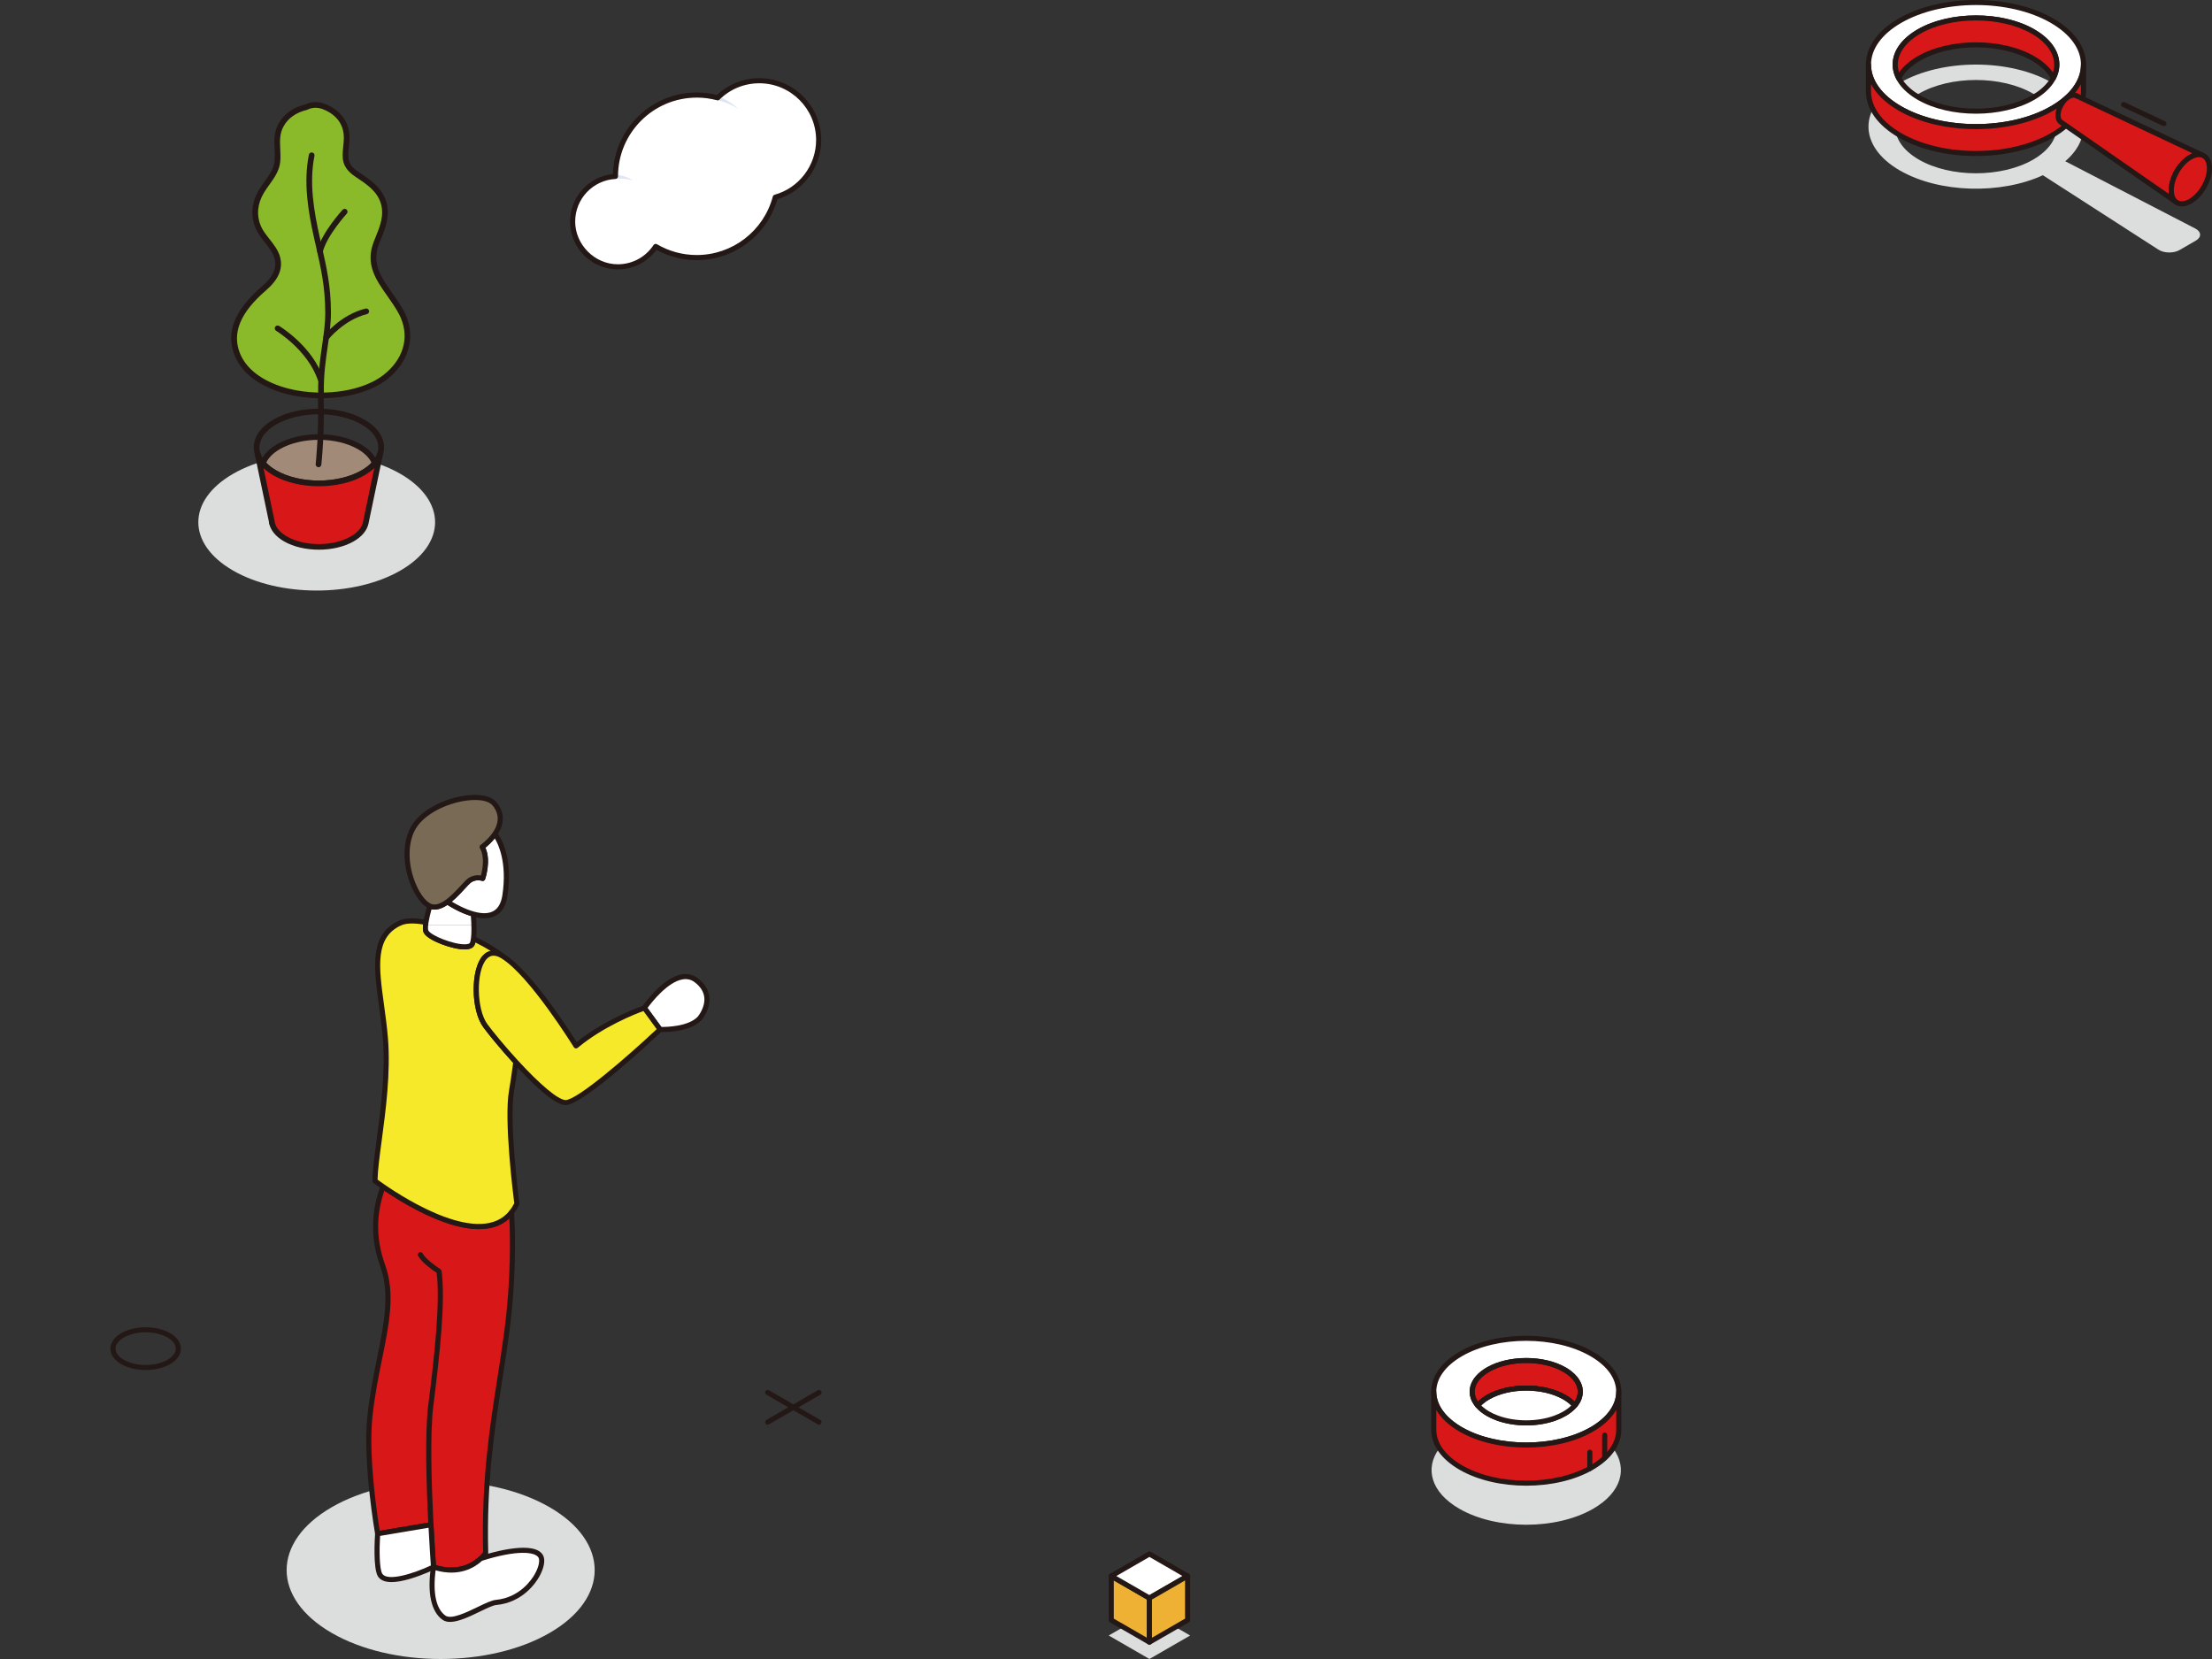<?xml version="1.0" encoding="UTF-8"?>
<svg id="_レイヤー_2" data-name="レイヤー 2" xmlns="http://www.w3.org/2000/svg" xmlns:xlink="http://www.w3.org/1999/xlink" viewBox="0 0 1300 975">
  <rect x="0" y="0" width="1300" height="975" fill="#333333" stroke="none"/>
  <defs>
    <style>
      .cls-1 {
        fill: none;
      }

      .cls-2 {
        fill: #dcdddd;
        mix-blend-mode: multiply;
      }

      .cls-2, .cls-3 {
        isolation: isolate;
      }

      .cls-4 {
        fill: #231815;
      }

      .cls-5 {
        clip-path: url(#clippath-1);
      }

      .cls-6 {
        clip-path: url(#clippath-2);
      }

      .cls-7 {
        fill: #fff;
      }

      .cls-8 {
        fill: #dee5f3;
      }

      .cls-9 {
        fill: #efb134;
      }

      .cls-10 {
        fill: #d71718;
      }

      .cls-11 {
        fill: #f5e929;
      }

      .cls-12 {
        fill: #796a56;
      }

      .cls-13 {
        fill: #a28a78;
      }

      .cls-14 {
        clip-path: url(#clippath);
      }

      .cls-15 {
        fill: #8aba29;
      }
    </style>
    <clipPath id="clippath">
      <path class="cls-1" d="M278.27,551.66c-.16,1.26-.4,2.32-.75,3.09-2.39,5.15-24.56-2.41-27.09-7.16-.52-.99-.48-2.98-.09-5.53.43-2.75,1.26-6.12,2.24-9.57.14.07.29.13.43.18,3.16,1.17,6.63-.25,9.91-2.66h.02c.43.31,7.58,5.1,15.23,7.2.36,4.52.65,10.47.11,14.45h0Z"/>
    </clipPath>
    <clipPath id="clippath-1">
      <path class="cls-1" d="M296.73,526.32c-1.87,12.3-10.5,13.11-18.57,10.88-7.65-2.1-14.79-6.89-15.23-7.2,2.35-1.72,4.61-3.93,6.64-6.05,2.82-2.96,5.15-5.71,6.52-6.63,3.7-2.48,7.58-1.06,7.58-1.06,0,0,3.9-11.29-.34-18.51,0,0,3.59-2.5,6.61-6.41.41-.23.84-.45,1.27-.65,0,0,9.21,11.28,5.51,35.62h.01Z"/>
    </clipPath>
    <clipPath id="clippath-2">
      <path class="cls-1" d="M411.21,598.47c-6.82,7.29-23.29,6.55-23.29,6.55l-9.23-12.64s17.81-26.04,30.56-16.25c12.75,9.77,1.96,22.34,1.96,22.34h0Z"/>
    </clipPath>
  </defs>
  <g id="_レイヤー_1-2" data-name="レイヤー 1">
    <rect class="cls-1" width="1300" height="975"/>
    <g class="cls-3">
      <g id="_レイヤー_2-2" data-name=" レイヤー 2">
        <g id="uuid-e9612ea1-09d8-46e3-9a38-cfe483c5e4f3" data-name=" レイヤー 1-2">
          <g>
            <path class="cls-2" d="M936.33,886.69c-21.73,12.55-56.96,12.55-78.69,0-16.66-9.61-20.55-23.8-11.69-35.55,2.71-3.58,6.6-6.95,11.69-9.88.49-.28.99-.56,1.51-.84,6.15-3.3,13.28-5.66,20.83-7.03,10.35,3.79,23.66,3.79,34,0,7.55,1.38,14.68,3.73,20.83,7.03.52.27,1.02.55,1.51.84,2.55,1.47,4.8,3.06,6.75,4.73,1.94,1.64,3.57,3.38,4.92,5.16,8.86,11.75,4.97,25.94-11.67,35.55h0Z"/>
            <g>
              <path class="cls-7" d="M935.43,795.69c-21.24-12.25-55.66-12.25-76.9,0-10.64,6.14-15.93,14.2-15.92,22.25v-.06.76c0,.11.03.23.03.34.03.44.07.89.13,1.33.03.26.07.51.12.77.08.47.18.93.3,1.4.06.23.12.45.19.68.15.5.3.99.49,1.49.06.16.13.32.19.47.23.57.48,1.14.77,1.71.21.39.42.79.65,1.18.11.17.22.36.33.54.23.38.49.77.76,1.15,2.16,3.07,5.19,5.98,9.1,8.61.6.4,1.23.81,1.87,1.2.32.2.65.38.98.58.21.12.41.23.61.33,21.08,11.81,54.59,11.81,75.67,0,.21-.1.41-.21.61-.33.33-.2.66-.38.98-.58.64-.39,1.26-.8,1.87-1.2,1.03-.69,2-1.41,2.91-2.15.42-.32.81-.66,1.2-.99,1.99-1.74,3.65-3.57,4.97-5.46.33-.47.64-.95.93-1.42,2.04-3.36,3.06-6.87,3.06-10.39h0c0-8.05-5.32-16.08-15.92-22.21h.02ZM879.98,833.39c-1.94-.71-3.77-1.55-5.46-2.53-2.53-1.46-4.54-3.09-6.03-4.85,1.5-1.76,3.5-3.4,6.03-4.86,12.4-7.16,32.52-7.16,44.93,0,2.53,1.46,4.53,3.11,6.03,4.86-1.49,1.76-3.5,3.39-6.03,4.85-1.69.98-3.52,1.82-5.46,2.53-10.35,3.79-23.66,3.79-34,0h0Z"/>
              <path class="cls-4" d="M896.98,850.81c-13.86,0-27.72-3.02-38.52-9.06-.23-.11-.45-.24-.69-.37l-.37-.21c-.22-.12-.43-.25-.64-.38-.65-.4-1.3-.82-1.92-1.23-3.99-2.68-7.18-5.71-9.49-8.99-.29-.4-.56-.82-.81-1.24-.13-.22-.22-.37-.31-.51-.27-.46-.49-.87-.71-1.28-.3-.58-.56-1.18-.84-1.85l-.06-.16c-.05-.12-.1-.23-.14-.35-.2-.54-.37-1.07-.53-1.6-.07-.24-.14-.48-.2-.73-.13-.51-.23-1.01-.32-1.51-.05-.27-.09-.55-.13-.83-.06-.48-.12-.96-.14-1.45-.02-.16-.03-.25-.04-.35v-.92c.05-8.92,5.96-17.23,16.67-23.41,21.61-12.47,56.78-12.47,78.4,0h0c10.75,6.21,16.67,14.55,16.67,23.49,0,3.83-1.1,7.59-3.27,11.17-.32.52-.64,1.02-.99,1.52-1.4,1.99-3.15,3.92-5.2,5.72l-.3.25c-.32.27-.64.55-.98.81-.95.78-1.97,1.53-2.99,2.21-.61.41-1.26.83-1.91,1.23-.21.13-.43.26-.65.39l-.35.21c-.23.14-.45.26-.69.37-10.81,6.04-24.67,9.06-38.52,9.06h-.03ZM844.11,817.94v.71c.02.08.03.16.03.24.02.42.07.83.12,1.24.03.24.07.47.11.71.08.43.17.86.28,1.29.05.2.11.41.18.62.14.47.28.93.45,1.38l.18.44c.24.6.48,1.12.72,1.6.19.35.38.72.6,1.09.08.12.18.29.28.46.25.41.49.78.74,1.13,2.1,2.99,5.03,5.75,8.71,8.23.58.39,1.19.79,1.81,1.17.19.12.38.23.57.34l.39.23c.16.1.32.19.49.27.03.01.06.03.09.05,20.46,11.46,53.75,11.46,74.21,0,.03-.02.06-.03.09-.05.17-.08.33-.17.49-.27l.38-.22c.2-.11.39-.22.58-.34.62-.38,1.23-.78,1.82-1.17.95-.63,1.89-1.33,2.8-2.07.33-.26.62-.5.9-.74l.28-.24c1.85-1.62,3.44-3.37,4.71-5.18.32-.45.61-.9.89-1.35,1.88-3.1,2.83-6.34,2.83-9.6,0-7.84-5.39-15.26-15.17-20.91-20.78-11.99-54.61-11.99-75.4,0-9.79,5.65-15.18,13.1-15.17,20.95h0ZM896.98,837.72c-6.1,0-12.2-.98-17.52-2.93h0c-2.07-.76-3.99-1.65-5.7-2.64-2.65-1.53-4.81-3.27-6.42-5.18-.47-.56-.47-1.38,0-1.94,1.65-1.94,3.81-3.68,6.42-5.19,12.79-7.38,33.62-7.39,46.43,0,2.61,1.51,4.77,3.25,6.42,5.19.48.56.48,1.38,0,1.94-1.61,1.91-3.77,3.65-6.42,5.18-1.7.99-3.62,1.88-5.7,2.64-5.32,1.95-11.42,2.93-17.52,2.93h.01ZM880.5,831.98c10.02,3.67,22.96,3.67,32.97,0,1.91-.7,3.67-1.52,5.23-2.42,1.88-1.09,3.47-2.28,4.74-3.55-1.29-1.3-2.88-2.49-4.74-3.57-11.98-6.91-31.46-6.91-43.43,0-1.86,1.07-3.45,2.27-4.74,3.57,1.27,1.27,2.86,2.46,4.74,3.55,1.56.9,3.32,1.72,5.23,2.42h0Z"/>
            </g>
            <g>
              <path class="cls-10" d="M951.35,817.89c0,8.03-5.31,16.07-15.92,22.2-21.23,12.26-55.66,12.26-76.89,0-10.62-6.13-15.92-14.16-15.92-22.2h0v22.4c0,8.03,5.31,16.07,15.92,22.2,21.23,12.26,55.66,12.26,76.89,0,10.62-6.13,15.92-14.16,15.92-22.2v-22.4h0Z"/>
              <path class="cls-4" d="M896.98,873.14c-14.2,0-28.39-3.12-39.2-9.36-10.75-6.21-16.67-14.55-16.67-23.49v-22.4c0-.83.67-1.5,1.5-1.5s1.5.67,1.5,1.5c0,7.83,5.39,15.25,15.18,20.9,20.79,12,54.61,12,75.39,0,9.79-5.65,15.18-13.07,15.18-20.9,0-.83.67-1.5,1.5-1.5s1.5.67,1.5,1.5v22.4c0,8.94-5.92,17.29-16.67,23.49-10.8,6.24-25,9.36-39.19,9.36h-.02ZM844.11,828.63v11.66c0,7.83,5.39,15.25,15.18,20.9,20.79,12,54.61,12,75.39,0,9.79-5.65,15.18-13.07,15.18-20.9v-11.66c-2.77,4.78-7.4,9.13-13.68,12.75-21.61,12.48-56.78,12.48-78.39,0-6.28-3.62-10.91-7.98-13.68-12.75Z"/>
            </g>
            <path class="cls-4" d="M943.08,858.28c-.83,0-1.5-.67-1.5-1.5v-13.34c0-.83.67-1.5,1.5-1.5s1.5.67,1.5,1.5v13.34c0,.83-.67,1.5-1.5,1.5Z"/>
            <path class="cls-4" d="M934.34,864.58c-.83,0-1.5-.67-1.5-1.5v-9.61c0-.83.67-1.5,1.5-1.5s1.5.67,1.5,1.5v9.61c0,.83-.67,1.5-1.5,1.5Z"/>
            <g>
              <g>
                <path class="cls-10" d="M928.75,817.91c0,.27-.01.54-.04.81,0,.06,0,.14-.01.21-.02.23-.05.48-.1.71-.07.45-.17.91-.32,1.36-.05.17-.1.34-.16.52-.09.27-.2.54-.31.8-.09.21-.18.42-.28.63-.27.55-.59,1.09-.96,1.62-.1.15-.2.29-.29.43-.25.34-.52.69-.81,1.02-1.5-1.76-3.5-3.4-6.03-4.86-12.41-7.16-32.53-7.16-44.93,0-2.53,1.46-4.53,3.11-6.03,4.86-.29-.33-.56-.68-.81-1.02-.1-.14-.2-.28-.29-.43-.37-.53-.69-1.07-.96-1.62-.1-.21-.2-.42-.28-.63-.11-.26-.22-.53-.31-.8-.06-.17-.11-.34-.16-.52-.15-.45-.25-.91-.32-1.36-.05-.23-.07-.48-.1-.71-.01-.07-.01-.15-.01-.21-.02-.27-.04-.54-.04-.81-.01-3.83,2.04-7.65,6.14-10.86.64-.49,1.31-.97,2.04-1.44.37-.23.74-.47,1.13-.69,12.4-7.17,32.52-7.17,44.93,0,.39.22.76.45,1.13.69.72.47,1.4.95,2.03,1.44,1.26.98,2.33,2.04,3.2,3.12.44.55.82,1.1,1.17,1.66.33.56.63,1.13.87,1.71.61,1.44.91,2.91.91,4.38h0Z"/>
                <path class="cls-4" d="M925.48,827.51h-.02c-.43,0-.84-.2-1.12-.53-1.43-1.68-3.33-3.2-5.64-4.54-11.98-6.91-31.46-6.91-43.43,0-2.31,1.33-4.21,2.86-5.64,4.54-.28.33-.69.52-1.12.53-.45,0-.85-.18-1.14-.5-.31-.35-.62-.74-.91-1.14-.1-.14-.21-.3-.32-.47-.39-.56-.75-1.18-1.06-1.79-.12-.25-.23-.48-.32-.71-.12-.28-.25-.6-.35-.91-.05-.15-.11-.35-.17-.54-.14-.45-.27-.96-.36-1.55-.04-.2-.08-.49-.11-.76-.02-.09-.02-.21-.02-.33-.02-.29-.04-.59-.04-.88-.01-4.42,2.31-8.59,6.71-12.04.7-.54,1.42-1.05,2.15-1.52.4-.25.79-.5,1.2-.73,12.78-7.39,33.61-7.39,46.42,0,.39.22.77.46,1.16.7.79.51,1.51,1.02,2.17,1.54,1.31,1.02,2.47,2.15,3.44,3.35.45.57.87,1.16,1.27,1.81.41.69.72,1.31.98,1.91.68,1.6,1.03,3.27,1.03,4.97,0,.29-.01.59-.04.88,0,.11,0,.24-.03.37-.02.23-.05.51-.11.79-.08.51-.2,1.03-.36,1.51-.05.16-.1.36-.17.56-.09.27-.21.59-.34.89-.09.21-.2.44-.31.68-.31.64-.67,1.25-1.08,1.84-.09.14-.2.31-.31.46-.28.4-.59.78-.9,1.13-.28.32-.69.5-1.12.5v-.02ZM896.98,814.31c8.41,0,16.81,1.85,23.22,5.54,1.99,1.15,3.72,2.44,5.16,3.84.33-.48.6-.94.83-1.41.08-.17.17-.35.24-.54.1-.24.19-.46.27-.69.06-.18.1-.32.14-.46.13-.39.21-.77.28-1.2.05-.24.07-.42.08-.59,0-.03,0-.09.01-.12v-.11c.02-.22.03-.45.03-.67,0-1.29-.27-2.57-.79-3.79-.2-.48-.46-.98-.79-1.54-.32-.52-.67-1.01-1.05-1.48-.83-1.02-1.82-1.99-2.95-2.87-.6-.47-1.24-.92-1.92-1.36-.36-.22-.69-.44-1.06-.64-11.99-6.93-31.48-6.93-43.44,0-.38.22-.73.44-1.08.66-.65.42-1.3.88-1.93,1.36-3.64,2.85-5.56,6.2-5.55,9.67,0,.23.01.45.03.68v.14c.03.26.04.44.08.61.08.5.17.88.28,1.21.06.19.09.33.14.47.09.28.18.5.27.71s.17.39.26.58c.22.46.5.93.82,1.39,1.44-1.41,3.17-2.7,5.16-3.84,6.4-3.69,14.8-5.54,23.21-5.54h.05Z"/>
              </g>
              <g>
                <path class="cls-7" d="M925.48,826.01c-1.49,1.76-3.5,3.39-6.03,4.85-1.69.98-3.52,1.82-5.46,2.53-10.35,3.79-23.66,3.79-34,0-1.94-.71-3.77-1.55-5.46-2.53-2.53-1.46-4.54-3.09-6.03-4.85,1.5-1.76,3.5-3.4,6.03-4.86,12.4-7.16,32.52-7.16,44.93,0,2.53,1.46,4.53,3.11,6.03,4.86h0Z"/>
                <path class="cls-4" d="M896.98,837.72c-6.1,0-12.2-.98-17.52-2.93-2.08-.76-3.99-1.65-5.7-2.64-2.65-1.53-4.81-3.27-6.42-5.18-.47-.56-.47-1.38,0-1.94,1.65-1.94,3.81-3.68,6.42-5.19,12.79-7.38,33.62-7.39,46.43,0,2.61,1.51,4.77,3.25,6.42,5.19.48.56.48,1.38,0,1.94-1.61,1.91-3.77,3.65-6.42,5.18-1.7.99-3.62,1.88-5.7,2.64-5.32,1.95-11.42,2.93-17.52,2.93h.01ZM870.53,826.01c1.27,1.27,2.86,2.46,4.74,3.55,1.56.9,3.32,1.72,5.23,2.42,10.01,3.67,22.96,3.67,32.97,0,1.91-.7,3.67-1.52,5.23-2.42,1.88-1.09,3.47-2.28,4.74-3.55-1.29-1.3-2.88-2.49-4.74-3.57-11.98-6.91-31.46-6.91-43.43,0-1.86,1.07-3.45,2.27-4.74,3.57h0Z"/>
              </g>
              <path class="cls-4" d="M925.48,827.51h-.02c-.43,0-.84-.2-1.12-.53-1.43-1.68-3.33-3.2-5.64-4.54-11.98-6.91-31.46-6.91-43.43,0-2.31,1.33-4.21,2.86-5.64,4.54-.28.33-.69.52-1.12.53-.45,0-.85-.18-1.14-.5-.31-.35-.62-.74-.91-1.14-.1-.14-.21-.3-.32-.47-.39-.56-.75-1.18-1.06-1.79-.12-.25-.23-.48-.32-.71-.12-.28-.25-.6-.35-.91-.05-.15-.11-.35-.17-.54-.14-.45-.27-.96-.36-1.55-.04-.2-.08-.49-.11-.76-.02-.09-.02-.21-.02-.33-.02-.29-.04-.59-.04-.88-.01-4.42,2.31-8.59,6.71-12.04.81-.62,1.49-1.1,2.17-1.53.38-.24.77-.49,1.19-.72,12.78-7.39,33.61-7.39,46.42,0,.39.22.77.46,1.16.7.79.5,1.52,1.01,2.19,1.55,1.29,1,2.45,2.13,3.43,3.34.5.61.93,1.23,1.29,1.84.35.58.67,1.2.96,1.88.68,1.6,1.03,3.27,1.03,4.97,0,.29-.01.59-.04.88,0,.11,0,.24-.03.37-.02.23-.05.51-.11.79-.08.51-.2,1.03-.36,1.51-.05.16-.1.36-.17.56-.09.27-.21.59-.34.89-.09.21-.2.44-.31.68-.31.64-.67,1.25-1.08,1.84-.09.14-.2.31-.31.46-.28.4-.59.78-.9,1.13-.28.32-.69.5-1.12.5v-.02ZM896.98,814.31c8.41,0,16.81,1.85,23.22,5.54,1.99,1.15,3.72,2.44,5.16,3.84.33-.48.6-.94.83-1.41.08-.17.17-.35.24-.54.1-.24.19-.46.27-.69.06-.18.1-.32.14-.46.13-.39.21-.77.28-1.2.05-.24.07-.42.08-.59,0-.03,0-.09.01-.12v-.11c.02-.22.03-.45.03-.67,0-1.29-.27-2.57-.79-3.79-.23-.55-.48-1.04-.77-1.52-.29-.5-.64-.99-1.05-1.49-.84-1.04-1.83-2-2.96-2.88-.6-.48-1.23-.93-1.9-1.35-.37-.23-.71-.45-1.07-.65-11.99-6.93-31.48-6.93-43.44,0-.38.22-.73.44-1.08.66-.6.37-1.21.8-1.93,1.36-3.64,2.85-5.56,6.2-5.55,9.67,0,.23.01.45.03.68v.14c.03.26.04.44.08.61.08.5.17.88.28,1.21.06.19.09.33.14.47.09.28.18.5.27.71s.17.39.26.58c.22.46.5.93.82,1.39,1.44-1.41,3.17-2.7,5.16-3.84,6.4-3.69,14.8-5.54,23.21-5.54h.03Z"/>
            </g>
          </g>
          <path class="cls-4" d="M85.61,805.17c-5.19,0-10.38-1.14-14.33-3.42-4.11-2.37-6.38-5.62-6.38-9.14s2.26-6.77,6.38-9.14c7.9-4.56,20.76-4.56,28.66,0,4.11,2.37,6.38,5.62,6.38,9.14s-2.26,6.76-6.37,9.14h0c-3.95,2.28-9.14,3.42-14.33,3.42h0ZM85.61,783c-4.65,0-9.29,1.02-12.83,3.06-3.14,1.82-4.88,4.14-4.88,6.54s1.73,4.73,4.88,6.54c7.07,4.09,18.59,4.09,25.66,0,3.14-1.81,4.88-4.14,4.88-6.54s-1.73-4.73-4.88-6.54c-3.54-2.04-8.18-3.06-12.83-3.06Z"/>
          <g>
            <polygon class="cls-2" points="675.53 975 651.6 961.19 675.52 947.38 699.45 961.19 675.53 975"/>
            <g>
              <g>
                <polygon class="cls-9" points="675.53 965.1 653.09 952.14 653.09 926.23 675.53 939.19 675.53 965.1"/>
                <path class="cls-4" d="M675.52,966.59c-.26,0-.52-.07-.75-.2l-22.44-12.95c-.46-.27-.75-.76-.75-1.3v-25.91c0-.54.29-1.03.75-1.3.46-.27,1.04-.27,1.5,0l22.44,12.95c.46.27.75.76.75,1.3v25.91c0,.54-.29,1.03-.75,1.3-.23.13-.49.2-.75.2ZM654.58,951.28l19.44,11.22v-22.45l-19.44-11.22v22.45Z"/>
              </g>
              <g>
                <polygon class="cls-7" points="675.53 939.19 653.09 926.23 675.52 913.27 697.96 926.23 675.53 939.19"/>
                <path class="cls-4" d="M675.52,940.68c-.26,0-.52-.07-.75-.2l-22.44-12.95c-.46-.27-.75-.76-.75-1.3s.29-1.03.75-1.3l22.44-12.95c.46-.27,1.04-.27,1.5,0l22.44,12.95c.46.27.75.76.75,1.3s-.29,1.03-.75,1.3l-22.44,12.95c-.23.13-.49.2-.75.2ZM656.08,926.23l19.44,11.22,19.44-11.22-19.44-11.22-19.44,11.22Z"/>
              </g>
              <g>
                <polygon class="cls-9" points="697.96 952.14 675.53 965.1 675.53 939.19 697.96 926.23 697.96 952.14"/>
                <path class="cls-4" d="M675.52,966.59c-.26,0-.52-.07-.75-.2-.46-.27-.75-.76-.75-1.3v-25.91c0-.54.29-1.03.75-1.3l22.44-12.95c.46-.27,1.04-.27,1.5,0s.75.76.75,1.3v25.91c0,.54-.29,1.03-.75,1.3l-22.44,12.95c-.23.13-.49.2-.75.2ZM677.02,940.05v22.45l19.44-11.22v-22.45l-19.44,11.22Z"/>
              </g>
            </g>
          </g>
          <g>
            <path class="cls-4" d="M451.19,837.28c-.52,0-1.02-.27-1.3-.75-.41-.72-.17-1.63.55-2.05l30.16-17.41c.72-.41,1.63-.17,2.05.55.41.72.17,1.63-.55,2.05l-30.16,17.41c-.24.14-.49.2-.75.2Z"/>
            <path class="cls-4" d="M481.35,837.28c-.25,0-.51-.06-.75-.2l-30.16-17.41c-.72-.41-.96-1.33-.55-2.05s1.33-.96,2.05-.55l30.16,17.41c.72.41.96,1.33.55,2.05-.28.48-.78.75-1.3.75Z"/>
          </g>
          <g>
            <g>
              <path class="cls-2" d="M1116.63,100.22c22.96,13.25,59.18,14.17,83.98,2.76l67.98,43.78c3.25,2.09,8.88,2.18,12.32.19l9.6-5.54c3.44-1.99,3.29-5.24-.34-7.11l-76.4-39.54c16.52-14.18,13.93-33.58-7.79-46.12-24.68-14.25-64.68-14.25-89.36,0-24.68,14.25-24.68,37.34,0,51.59h.01ZM1127.73,55.04c18.54-10.71,48.61-10.71,67.15,0s18.54,28.06,0,38.77-48.61,10.71-67.15,0-18.54-28.06,0-38.77Z"/>
              <g>
                <path class="cls-7" d="M1116.63,63.73c24.68,14.25,64.68,14.25,89.36,0,24.68-14.25,24.68-37.34,0-51.59s-64.68-14.25-89.36,0c-24.68,14.25-24.68,37.34,0,51.59ZM1127.73,18.55c18.54-10.71,48.61-10.71,67.15,0,18.54,10.71,18.54,28.06,0,38.77s-48.61,10.71-67.15,0-18.54-28.06,0-38.77Z"/>
                <path class="cls-4" d="M1161.3,75.88c-16.45,0-32.9-3.62-45.43-10.85h0c-12.42-7.17-19.26-16.79-19.26-27.09s6.84-19.92,19.26-27.09c25.05-14.46,65.81-14.46,90.86,0,12.42,7.17,19.26,16.79,19.26,27.09s-6.84,19.92-19.26,27.09c-12.52,7.23-28.98,10.85-45.43,10.85h0ZM1117.37,62.44c24.22,13.98,63.64,13.98,87.86,0,11.45-6.61,17.76-15.31,17.76-24.5s-6.31-17.89-17.76-24.5c-24.22-13.98-63.64-13.98-87.86,0-11.45,6.61-17.76,15.31-17.76,24.5s6.31,17.89,17.76,24.5h0ZM1161.3,66.82c-12.43,0-24.86-2.73-34.32-8.2-9.45-5.46-14.66-12.8-14.66-20.68s5.21-15.23,14.66-20.68h0c18.93-10.93,49.72-10.93,68.65,0,9.45,5.46,14.66,12.8,14.66,20.68s-5.21,15.22-14.66,20.68c-9.46,5.46-21.89,8.2-34.32,8.2h-.01ZM1128.48,19.85h0c-8.49,4.9-13.16,11.32-13.16,18.09s4.67,13.19,13.16,18.09c18.1,10.45,47.55,10.45,65.65,0,8.49-4.9,13.16-11.32,13.16-18.09s-4.67-13.19-13.16-18.09c-18.1-10.45-47.55-10.45-65.65,0Z"/>
              </g>
              <g>
                <path class="cls-10" d="M1194.88,34.36c-18.54-10.71-48.61-10.71-67.15,0-5.75,3.32-9.71,7.28-11.9,11.48-4.86-9.35-.9-19.9,11.9-27.29,18.54-10.71,48.61-10.71,67.15,0,12.79,7.39,16.76,17.94,11.9,27.29-2.18-4.2-6.15-8.16-11.9-11.48Z"/>
                <path class="cls-4" d="M1206.78,47.34h0c-.56,0-1.07-.31-1.33-.81-2.11-4.06-6.02-7.82-11.32-10.87-18.1-10.45-47.55-10.45-65.65,0-5.29,3.06-9.21,6.82-11.32,10.87-.26.5-.77.81-1.33.81h0c-.56,0-1.07-.31-1.33-.81-5.44-10.47-.66-21.69,12.48-29.28,18.93-10.92,49.72-10.93,68.65,0,13.14,7.59,17.92,18.8,12.48,29.28-.26.5-.77.81-1.33.81h0ZM1161.31,12.02c-11.89,0-23.78,2.61-32.83,7.84-10.5,6.06-15.05,14.57-12.4,22.72,2.51-3.56,6.22-6.81,10.9-9.51,18.92-10.93,49.72-10.93,68.65,0h0c4.68,2.7,8.4,5.95,10.9,9.51,2.65-8.16-1.91-16.66-12.4-22.72-9.05-5.22-20.94-7.84-32.83-7.84h0Z"/>
              </g>
              <g>
                <path class="cls-10" d="M1098.12,37.94c0,9.34,6.17,18.67,18.51,25.8,24.68,14.25,64.68,14.25,89.36,0,12.34-7.12,18.51-16.46,18.51-25.8h0v15.81c0,9.34-6.17,18.67-18.51,25.8-24.68,14.25-64.68,14.25-89.36,0-12.34-7.12-18.51-16.46-18.51-25.8v-15.81h0Z"/>
                <path class="cls-4" d="M1161.3,91.69c-16.45,0-32.9-3.62-45.43-10.85-12.42-7.17-19.26-16.79-19.26-27.09v-15.81c0-.83.67-1.5,1.5-1.5s1.5.67,1.5,1.5c0,9.19,6.31,17.89,17.76,24.5,24.22,13.98,63.64,13.98,87.86,0,11.45-6.61,17.76-15.31,17.76-24.5,0-.83.67-1.5,1.5-1.5s1.5.67,1.5,1.5v15.81c0,10.3-6.84,19.92-19.26,27.09-12.52,7.23-28.98,10.85-45.43,10.85h0ZM1099.62,49.49v4.26c0,9.19,6.31,17.89,17.76,24.5,24.22,13.98,63.64,13.98,87.86,0,11.45-6.61,17.76-15.31,17.76-24.5v-4.26c-3.13,5.83-8.65,11.15-16.26,15.55-25.05,14.46-65.81,14.46-90.86,0-7.61-4.4-13.13-9.71-16.26-15.55Z"/>
              </g>
              <g>
                <path class="cls-10" d="M1209.5,67.76c0,1.88.61,3.24,1.62,3.95l.16.11,67.59,46.91c-1.74-1.27-2.79-3.66-2.79-6.93,0-7.15,5.02-15.85,11.22-19.42,2.62-1.52,5.04-1.87,6.95-1.23l-73.81-34.8-.07-.04-.13-.06c-1.14-.6-2.68-.48-4.38.5-3.51,2.02-6.36,6.95-6.36,11.01Z"/>
                <path class="cls-4" d="M1278.87,120.23c-.3,0-.59-.09-.85-.27l-67.74-47.02c-1.47-1.03-2.27-2.87-2.27-5.18,0-4.61,3.12-10.01,7.11-12.31,2.1-1.21,4.16-1.4,5.82-.53l.06.03s.07.03.1.05l73.79,34.8c.72.34,1.05,1.18.75,1.91-.3.74-1.11,1.11-1.87.86-1.56-.52-3.59-.13-5.72,1.11-5.78,3.32-10.47,11.45-10.47,18.12,0,2.66.77,4.69,2.17,5.72.66.48.81,1.41.34,2.08-.29.41-.75.63-1.22.63h0ZM1218.67,57.39c-.61,0-1.32.22-2.06.65-3.04,1.75-5.61,6.2-5.61,9.71,0,1.29.36,2.28.98,2.72l.15.1,62.62,43.46c-.11-.71-.17-1.46-.17-2.24,0-7.75,5.26-16.85,11.97-20.71.66-.39,1.33-.71,1.99-.97l-68.74-32.41s-.07-.03-.11-.06l-.09-.04c-.28-.14-.59-.22-.94-.22h.01Z"/>
              </g>
              <g>
                <path class="cls-10" d="M1276.08,111.8c0,3.27,1.05,5.66,2.79,6.93,2.06,1.52,5.07,1.49,8.43-.45,6.19-3.58,11.21-12.28,11.21-19.43,0-4.09-1.64-6.79-4.21-7.68l-.05-.02c-1.91-.64-4.33-.29-6.95,1.23-6.2,3.57-11.22,12.27-11.22,19.42h0Z"/>
                <path class="cls-4" d="M1282.28,121.3c-1.6,0-3.07-.46-4.31-1.37-2.19-1.6-3.4-4.49-3.4-8.13,0-7.75,5.26-16.85,11.97-20.71,2.88-1.67,5.78-2.15,8.17-1.35.03,0,.1.04.13.05,3.25,1.12,5.15,4.44,5.15,9.07,0,7.74-5.25,16.85-11.96,20.72-1.99,1.15-3.96,1.73-5.76,1.73h.01ZM1292.32,92.34c-1.26,0-2.74.45-4.28,1.34-5.78,3.32-10.47,11.45-10.47,18.12,0,2.66.77,4.69,2.17,5.72,1.64,1.21,4.11,1.01,6.8-.54,5.77-3.34,10.46-11.47,10.46-18.13,0-3.28-1.17-5.56-3.2-6.26-.02,0-.09-.04-.11-.04-.42-.14-.87-.21-1.36-.21h-.01Z"/>
              </g>
              <path class="cls-4" d="M1220.37,57.81c-.21,0-.42-.04-.63-.14l-.13-.06c-.75-.35-1.08-1.24-.73-1.99s1.24-1.08,1.99-.73l.13.06c.75.35,1.08,1.24.73,1.99-.25.55-.8.87-1.36.87Z"/>
            </g>
            <path class="cls-4" d="M1271.74,74.11c-.21,0-.43-.05-.64-.14l-23.68-11.17c-.75-.35-1.07-1.25-.72-1.99.35-.75,1.25-1.07,1.99-.72l23.68,11.17c.75.35,1.07,1.25.72,1.99-.26.54-.79.86-1.36.86h.01Z"/>
          </g>
          <g>
            <path class="cls-2" d="M136.93,335.3c27.17,15.69,71.23,15.69,98.4,0,27.17-15.69,27.17-41.12,0-56.81-27.17-15.69-71.23-15.69-98.4,0-27.17,15.69-27.17,41.12,0,56.81Z"/>
            <g>
              <path class="cls-4" d="M187.39,285.74c-9.68,0-19.36-2.13-26.73-6.39-2.97-1.71-5.47-3.72-7.41-5.98-1.6-1.91-2.74-3.9-3.41-5.94h0c-2.51-7.69,1.53-15.49,10.83-20.86,14.74-8.52,38.72-8.52,53.46,0,7.45,4.28,11.55,10.1,11.55,16.37,0,1.43-.21,2.83-.62,4.17-.66,2.19-1.84,4.3-3.52,6.25-1.87,2.2-4.37,4.21-7.41,5.98-7.37,4.26-17.05,6.39-26.73,6.39h-.01ZM153.01,266.38c.54,1.64,1.48,3.26,2.79,4.82,1.68,1.95,3.88,3.72,6.53,5.24,13.82,7.98,36.29,7.98,50.11,0,2.71-1.58,4.92-3.34,6.54-5.26,1.37-1.61,2.33-3.31,2.86-5.06.32-1.04.48-2.09.48-3.2,0-5.02-3.51-9.81-9.87-13.47-13.82-7.98-36.29-7.98-50.11,0-7.82,4.52-11.3,10.84-9.32,16.91v.02Z"/>
              <g>
                <path class="cls-13" d="M154.51,272.28c1.74,2.02,4.06,3.94,6.98,5.62,14.3,8.26,37.48,8.26,51.78,0,2.92-1.7,5.26-3.6,6.98-5.62-1.26-3.57-4.3-6.98-9.11-9.75-13.11-7.58-34.39-7.58-47.52,0-4.79,2.77-7.85,6.17-9.11,9.75h0Z"/>
                <path class="cls-4" d="M187.39,285.74c-9.68,0-19.36-2.13-26.73-6.39-2.97-1.71-5.47-3.72-7.41-5.98-.39-.45-.51-1.08-.31-1.65,1.43-4.06,4.84-7.75,9.85-10.65,13.58-7.84,35.65-7.84,49.2,0,5,2.88,8.41,6.56,9.85,10.64.2.56.08,1.19-.3,1.65-1.87,2.2-4.37,4.22-7.41,5.98-7.37,4.26-17.05,6.39-26.73,6.39h-.01ZM156.46,271.93c1.59,1.67,3.56,3.19,5.87,4.51,13.82,7.98,36.29,7.98,50.11,0,2.36-1.37,4.33-2.88,5.87-4.51-1.35-2.97-4.1-5.71-8-7.96-12.63-7.31-33.2-7.31-45.84,0-3.91,2.26-6.66,5-8,7.95h0Z"/>
              </g>
              <path class="cls-4" d="M159.91,309.06c-.77,0-1.47-.54-1.64-1.33l-.19-.91c-.19-.91.39-1.8,1.29-1.99.91-.19,1.8.39,1.99,1.29l.19.91c.19.91-.39,1.8-1.29,1.99-.12.02-.23.04-.35.04h0Z"/>
              <g>
                <path class="cls-10" d="M151.42,266.89l8.3,39.58c.42,3.74,3.12,7.41,8.06,10.25,10.83,6.25,28.4,6.25,39.23,0,4.51-2.59,7.14-5.89,7.9-9.28l.1-.51,8.43-40.31c-1.23,4.14-4.63,8.09-10.16,11.28-14.3,8.26-37.48,8.26-51.78,0-5.41-3.12-8.77-6.97-10.08-11.01Z"/>
                <path class="cls-4" d="M187.39,323.05c-7.41,0-14.81-1.63-20.46-4.88-5.2-3-8.35-7.05-8.87-11.43l-8.28-39.5c-.18-.87.35-1.73,1.21-1.96.86-.23,1.75.25,2.03,1.1,1.23,3.78,4.46,7.26,9.32,10.07,13.81,7.98,36.29,7.98,50.1,0,4.99-2.88,8.24-6.44,9.39-10.31.26-.86,1.15-1.36,2.02-1.15.87.22,1.41,1.09,1.23,1.97l-8.53,40.81c-.9,4.06-3.91,7.65-8.7,10.4-5.64,3.25-13.05,4.88-20.45,4.88h-.01ZM154.85,275.06l6.51,31.07s.02.1.03.16c.38,3.33,2.94,6.52,7.23,8.99,10.35,5.98,27.2,5.97,37.56,0,3.9-2.24,6.42-5.15,7.1-8.19l.1-.48,6.6-31.56c-1.63,1.56-3.59,3.01-5.85,4.32-14.74,8.52-38.72,8.52-53.46,0-2.24-1.3-4.19-2.74-5.82-4.29v-.02Z"/>
              </g>
            </g>
            <path class="cls-4" d="M187.2,274.59c-.06,0-.12,0-.19-.01-.92-.1-1.58-.93-1.48-1.85.02-.18,2.03-18.56,1.29-40.28-.03-.93.69-1.7,1.62-1.73.89-.03,1.7.69,1.73,1.62.75,21.98-1.29,40.59-1.31,40.77-.1.86-.82,1.49-1.66,1.49h0Z"/>
            <path class="cls-15" d="M226.49,221.61c-20.66,16.21-67.19,14.34-83.36-6.92-1.47-1.92-2.7-4.02-3.62-6.28-6.22-15.2,3.45-28.47,15.64-38.96,5.77-4.96,9.77-10.9,7.77-18.09-1.81-6.56-8.43-11.51-11.15-17.81-3.04-7.04-2.09-14.41,1.83-21.05,3.49-5.87,8.75-10.79,9.41-17.62.72-7.36-1.75-14.34,2.15-21.41,3.06-5.57,8.24-8.9,14.83-10.53,2.92-1.47,6.66-1.83,10.72-.19,9.05,3.64,13.32,10.72,13.02,18.98-.32,8.81-3.26,14.53,6.04,20.71,7.02,4.66,13.36,8.98,15.64,16.6,2.49,8.28-.98,15.58-4.08,23.3-6.77,16.9,6.43,26.58,14.34,40.9.57,1.04,1.07,2.09,1.51,3.15,5.26,12.56,1.15,25.92-10.68,35.22h0Z"/>
            <path class="cls-4" d="M188.81,234.07c-3.6,0-7.24-.23-10.86-.69-16-2.05-29.17-8.5-36.15-17.67-1.59-2.08-2.88-4.33-3.84-6.66-5.5-13.44-.24-26.8,16.1-40.86,6.5-5.59,8.8-10.79,7.25-16.37-.91-3.29-3.19-6.2-5.61-9.28-2.04-2.6-4.15-5.28-5.46-8.32-3.11-7.2-2.42-15.21,1.93-22.57,1.05-1.77,2.26-3.45,3.42-5.08,2.75-3.84,5.34-7.46,5.77-11.85.23-2.34.11-4.73,0-7.03-.24-4.87-.48-9.9,2.35-15.03,3.1-5.65,8.39-9.46,15.71-11.3,3.61-1.75,7.84-1.81,11.92-.16,9.28,3.73,14.4,11.24,14.06,20.59-.06,1.75-.22,3.34-.38,4.88-.62,6.2-1,9.94,5.67,14.38,6.79,4.51,13.82,9.18,16.32,17.52,2.46,8.19-.51,15.51-3.39,22.59l-.73,1.81c-4.71,11.75.95,19.78,7.5,29.07,2.31,3.28,4.69,6.66,6.75,10.39.61,1.12,1.15,2.24,1.59,3.32,5.51,13.16,1.23,27.41-11.19,37.18h0c-9.05,7.1-23.51,11.14-38.72,11.14h0ZM185.4,63.34c-1.94,0-3.51.52-4.65,1.1-.11.06-.23.1-.35.13-6.47,1.59-11.1,4.86-13.76,9.71-2.37,4.29-2.16,8.64-1.94,13.25.12,2.43.24,4.94,0,7.52-.51,5.29-3.49,9.45-6.38,13.48-1.12,1.57-2.28,3.19-3.26,4.83-3.84,6.5-4.44,13.26-1.73,19.53,1.13,2.63,3.02,5.03,5.02,7.57,2.52,3.2,5.12,6.51,6.21,10.45,1.92,6.88-.8,13.36-8.3,19.81-15.1,13-20.07,25.12-15.18,37.05.84,2.06,1.99,4.05,3.4,5.9,6.44,8.47,18.8,14.44,33.91,16.38,18.08,2.32,36.57-1.51,47.08-9.76,11.35-8.92,15.15-21.36,10.17-33.25-.4-.98-.88-1.99-1.43-3-1.97-3.56-4.3-6.87-6.55-10.07-6.81-9.67-13.25-18.81-7.87-32.25l.74-1.83c2.78-6.84,5.41-13.3,3.28-20.36-2.15-7.18-8.37-11.31-14.96-15.69-8.35-5.55-7.79-11.09-7.15-17.5.15-1.49.3-3.02.36-4.67.29-7.98-3.96-14.14-11.97-17.36-1.73-.7-3.3-.97-4.68-.97h0ZM226.49,221.61h0,0Z"/>
            <path class="cls-4" d="M188.66,231.98c-.92,0-1.67-.74-1.68-1.66-.12-10.48,1.12-18.99,2.31-27.21.98-6.74,1.9-13.1,1.86-19.66-.08-14.99-2.4-25.2-5.61-39.35l-.82-3.63c-3.61-16-6.49-33.08-3.19-49.54.18-.91,1.06-1.5,1.97-1.31.91.18,1.5,1.07,1.31,1.97-3.18,15.84-.36,32.5,3.17,48.14l.82,3.63c3.26,14.35,5.61,24.72,5.69,40.07.04,6.81-.9,13.29-1.9,20.16-1.17,8.1-2.39,16.47-2.27,26.69,0,.93-.73,1.68-1.66,1.7h-.02.02Z"/>
            <path class="cls-4" d="M188.07,149.32c-.13,0-.27-.02-.41-.05-.9-.22-1.44-1.13-1.22-2.03,2.59-10.39,14.39-23.4,14.9-23.95.62-.68,1.68-.73,2.37-.11.68.62.73,1.68.11,2.37-.12.13-11.73,12.93-14.12,22.5-.19.76-.87,1.27-1.63,1.27h0Z"/>
            <path class="cls-4" d="M188.45,224.7c-.7,0-1.36-.44-1.59-1.15-5.94-17.78-24.39-29.03-24.57-29.14-.79-.48-1.05-1.51-.57-2.3.48-.79,1.51-1.05,2.3-.57.8.48,19.7,12.01,26.02,30.95.29.88-.18,1.83-1.06,2.12-.18.06-.36.09-.53.09h0Z"/>
            <path class="cls-4" d="M191.65,200.13c-.36,0-.72-.12-1.03-.35-.73-.57-.86-1.62-.3-2.35.39-.5,9.72-12.35,24.5-16.09.9-.23,1.81.32,2.04,1.21.23.9-.32,1.81-1.21,2.04-13.63,3.45-22.58,14.78-22.67,14.89-.33.42-.83.65-1.32.65h0Z"/>
          </g>
          <g>
            <path class="cls-7" d="M481.12,82.32c0,4.43-.82,8.67-2.35,12.56-3.93,10.19-12.52,18.07-23.15,21.03-5.41,20.43-24.03,35.48-46.16,35.48-8.8,0-17.05-2.38-24.13-6.54-4.75,7.22-12.93,11.98-22.22,11.98-6.3,0-12.08-2.18-16.64-5.86h0c-6.07-4.88-9.95-12.36-9.95-20.75,0-14.21,11.16-25.82,25.18-26.56v-.03c0-26.38,21.38-47.76,47.76-47.76,4.26,0,8.39.56,12.31,1.61,6.29-6.2,14.93-10.03,24.47-10.03,19.26,0,34.87,15.61,34.87,34.87h.01Z"/>
            <path class="cls-8" d="M416.77,57.87c4.04.63,11.9,2.51,17.02,6.1,0,0-3.14-3.86-12.35-7.92l-4.67,1.82h0Z"/>
            <path class="cls-8" d="M357.61,105.55c4.13-1.02,12.74-.6,14.71.84,0,0-3.59-3.29-12.02-4.01,0,0-2.69,3.17-2.69,3.17Z"/>
            <path class="cls-4" d="M363.13,158.32c-15.49,0-28.1-12.61-28.1-28.1,0-14.47,10.96-26.49,25.2-27.95.74-26.56,22.54-47.91,49.24-47.91,4.01,0,8,.49,11.88,1.45,6.76-6.37,15.57-9.87,24.91-9.87,20.05,0,36.37,16.31,36.37,36.37,0,15.99-10.55,30.17-25.77,34.79-5.98,21.11-25.34,35.78-47.38,35.78-8.31,0-16.46-2.09-23.68-6.06-5.28,7.23-13.65,11.5-22.67,11.5ZM409.47,57.37c-25.51,0-46.26,20.75-46.26,46.26,0,.8-.62,1.49-1.42,1.53-13.33.7-23.76,11.71-23.76,25.06s11.26,25.1,25.1,25.1c8.47,0,16.31-4.23,20.96-11.31.44-.67,1.32-.87,2.01-.47,7.05,4.15,15.13,6.34,23.37,6.34,20.96,0,39.35-14.13,44.71-34.37.14-.51.54-.92,1.05-1.06,14.37-3.99,24.4-17.21,24.4-32.14,0-18.4-14.97-33.37-33.37-33.37-8.83,0-17.14,3.41-23.42,9.6-.38.37-.92.52-1.44.38-3.88-1.03-7.89-1.56-11.93-1.56h0Z"/>
          </g>
          <g>
            <path class="cls-2" d="M322.98,959.69c-35.35,20.41-92.66,20.41-128.01,0s-35.35-53.5,0-73.91,92.66-20.41,128.01,0,35.35,53.5,0,73.91h0Z"/>
            <g>
              <g>
                <path class="cls-10" d="M297.79,783.23c-5.28,39.86-13.75,74.43-12.34,129.44,0,0-.93,1.45-2.85,3.27-.02.02-.04.02-.04.02-4.27,4.02-13.39,9.73-27.79,4.99,0,0-.77-10.49-1.51-24.85-10.45,1.76-20.88,3.52-31.31,5.28,0,0-7.38-41.6-4.56-68.77,3.82-36.84,16.25-63.53,7.74-88.16-1.06-3.09-4.51-12.05-4.38-24.26.11-9.82,2.5-17.78,4.38-22.79,14.42,9.95,57.92,37.01,75.5,15.1.09,1.2,2.35,31.67-2.84,70.73h0Z"/>
                <path class="cls-4" d="M265.25,924.24c-3.26,0-6.91-.54-10.95-1.87-.58-.19-.98-.71-1.03-1.31,0-.1-.72-9.84-1.42-23.2-9.9,1.67-19.78,3.33-29.66,5-.81.14-1.58-.41-1.72-1.22-.07-.42-7.38-42.12-4.58-69.19,1.32-12.67,3.69-24.37,5.78-34.69,4.02-19.85,7.5-37,2.03-52.82l-.24-.68c-1.3-3.71-4.35-12.41-4.23-24.08.09-7.79,1.59-15.63,4.48-23.3.16-.43.51-.76.95-.9s.92-.07,1.3.2c12.96,8.94,56.57,36.48,73.48,15.4.38-.48,1.03-.68,1.61-.49.59.18,1,.71,1.05,1.32.24,3.26,2.22,32.94-2.85,71.03h0c-1.24,9.39-2.69,18.65-4.09,27.61-4.58,29.33-9.32,59.65-8.23,101.59,0,.3-.07.6-.24.85-.04.07-1.06,1.63-3.09,3.55-.05.04-.1.08-.15.12-3.26,3.03-9.29,7.09-18.23,7.09h.03ZM256.19,919.82c13.21,3.97,21.52-1.36,25.35-4.96.04-.04.09-.08.14-.12,1.15-1.1,1.9-2.04,2.26-2.53-1.04-41.96,3.7-72.29,8.28-101.63,1.4-8.94,2.84-18.19,4.08-27.54h0c4.22-31.78,3.51-57.62,3.04-66.96-8.2,7.55-21.01,8.31-38.15,2.24-13.99-4.96-27.59-13.36-35.31-18.58-2.34,6.76-3.56,13.64-3.64,20.47-.11,11.14,2.81,19.49,4.06,23.06l.24.69c5.73,16.6,2.18,34.11-1.93,54.39-2.18,10.76-4.44,21.88-5.74,34.41-2.47,23.8,3.04,59.28,4.3,66.89,9.94-1.68,19.88-3.35,29.84-5.03.42-.07.85.04,1.19.31.33.27.54.66.56,1.09.6,11.65,1.22,20.84,1.43,23.8h0Z"/>
              </g>
              <g>
                <path class="cls-11" d="M303.79,707.4c-.93,1.94-1.99,3.63-3.16,5.1-17.58,21.91-61.08-5.15-75.5-15.1-3-2.06-4.74-3.39-4.74-3.39,0-15.6,8.73-52.63,6.09-84.1-2.66-31.48-12.44-58.19,8.91-67.55,3.45-1.51,8.78-1.44,14.96-.31-.4,2.55-.43,4.54.09,5.53,2.53,4.76,24.71,12.32,27.09,7.16.36-.77.59-1.83.75-3.09,6.66,3.18,12.68,6.75,16.97,10.15-16.95-10.09-19.14,28.69-9.97,41.05,3.7,4.97,10.47,13.2,17.88,21.28-.83,6.64-1.76,12.6-2.53,17.08-3.16,18.1,3.16,66.2,3.16,66.2h0Z"/>
                <path class="cls-4" d="M281.48,722.36c-5.89,0-12.66-1.35-20.29-4.05-15.02-5.32-29.58-14.61-36.92-19.67-2.99-2.06-4.73-3.38-4.8-3.44-.37-.28-.59-.72-.59-1.19,0-5.65,1.12-14.04,2.42-23.76,2.39-17.86,5.36-40.1,3.67-60.22-.56-6.66-1.44-13.07-2.29-19.26-3.09-22.52-5.75-41.97,12.09-49.78,3.53-1.55,8.86-1.68,15.83-.41.8.15,1.34.9,1.21,1.7-.54,3.48-.15,4.44-.07,4.6,1.57,2.94,14.74,8.28,21.61,8.09,1.79-.05,2.62-.47,2.8-.86.26-.57.47-1.46.63-2.65.06-.48.35-.89.77-1.12.42-.23.93-.24,1.36-.04,6.83,3.26,12.95,6.92,17.25,10.32.62.49.75,1.37.3,2.02s-1.32.84-2,.44c-3.51-2.09-6.29-1.91-8.5.54-6.31,6.99-6.01,29.55.51,38.33,3.22,4.33,9.81,12.46,17.78,21.16.3.32.44.76.38,1.2-.89,7.16-1.87,13.27-2.54,17.14-3.09,17.67,3.11,65.27,3.17,65.75.04.29,0,.58-.14.84-.95,1.98-2.08,3.79-3.34,5.38-4.77,5.95-11.58,8.93-20.32,8.93h.02ZM221.89,693.26c.74.55,2.16,1.58,4.09,2.91,12.96,8.94,56.57,36.48,73.48,15.4,1.03-1.3,1.97-2.79,2.78-4.42-.67-5.22-6.13-48.82-3.09-66.2.64-3.71,1.57-9.51,2.43-16.32-7.84-8.58-14.32-16.58-17.51-20.88-7.44-10.02-7.63-34.04-.32-42.12,1.34-1.49,2.9-2.42,4.6-2.78-2.7-1.68-5.73-3.36-8.95-4.96-.14.58-.32,1.07-.52,1.51-.76,1.64-2.59,2.51-5.43,2.59-7.19.2-21.95-5.18-24.35-9.68-.55-1.05-.7-2.65-.44-5-5.6-.89-9.97-.74-12.68.44-15.77,6.91-13.36,24.44-10.32,46.63.85,6.23,1.74,12.68,2.31,19.42,1.71,20.45-1.28,42.86-3.69,60.87-1.23,9.18-2.29,17.17-2.39,22.62v-.03Z"/>
              </g>
              <g>
                <g class="cls-14">
                  <g>
                    <rect class="cls-7" x="212.3" y="407.07" width="136.73" height="136.73"/>
                    <rect class="cls-7" x="212.3" y="543.8" width="136.73" height="136.73"/>
                  </g>
                </g>
                <path class="cls-4" d="M273.05,557.97c-7.32,0-21.6-5.26-23.95-9.69-.66-1.25-.74-3.3-.25-6.46.41-2.61,1.18-5.89,2.28-9.75.12-.43.43-.78.84-.96s.87-.17,1.27.03c.09.04.18.08.27.11,2.28.84,5.14.01,8.52-2.46.51-.37,1.26-.38,1.77-.01.07.05,7.23,4.91,14.76,6.98.61.17,1.05.7,1.1,1.33.51,6.48.55,11.44.1,14.77-.2,1.54-.48,2.66-.88,3.52-.76,1.64-2.59,2.51-5.43,2.59h-.4ZM253.6,534.39c-.85,3.1-1.45,5.75-1.79,7.89-.54,3.47-.15,4.44-.06,4.6,1.57,2.94,14.74,8.27,21.61,8.09,1.79-.05,2.62-.47,2.8-.86.26-.57.47-1.46.63-2.65h0c.39-2.9.38-7.41-.04-13.1-6.12-1.87-11.69-5.2-13.79-6.54-3.43,2.31-6.57,3.18-9.36,2.58h0Z"/>
              </g>
              <g>
                <g class="cls-5">
                  <rect class="cls-7" x="212.3" y="407.07" width="136.73" height="136.73"/>
                </g>
                <path class="cls-4" d="M284.62,539.68c-2.08,0-4.37-.34-6.85-1.03-8.14-2.24-15.62-7.37-15.69-7.42-.39-.28-.63-.73-.63-1.21s.22-.94.61-1.22c2.43-1.78,4.72-4.08,6.45-5.88.79-.83,1.54-1.65,2.25-2.41,1.89-2.05,3.39-3.67,4.52-4.42,2.8-1.87,5.67-1.85,7.38-1.59.82-3.04,2.44-10.8-.6-15.98-.4-.67-.21-1.54.44-1.99.03-.02,3.45-2.43,6.28-6.1.12-.16.28-.29.45-.39.45-.25.92-.49,1.39-.7.62-.28,1.35-.11,1.78.41.39.48,9.59,12.08,5.83,36.8h0c-.8,5.26-2.86,9-6.13,11.12-2.06,1.34-4.56,2.01-7.46,2.01h-.02ZM265.53,529.88c2.58,1.57,7.71,4.42,13.03,5.88,5.1,1.41,9.1,1.21,11.89-.6,2.52-1.63,4.13-4.68,4.8-9.06h0c2.92-19.22-2.46-30.1-4.47-33.39-2.05,2.55-4.26,4.47-5.53,5.48,3.53,7.66,0,18.1-.16,18.57-.13.38-.41.69-.77.86s-.78.19-1.16.05c-.12-.04-3.24-1.1-6.23.9-.83.56-2.36,2.21-3.98,3.97-.71.77-1.48,1.6-2.28,2.45-1.41,1.48-3.19,3.27-5.14,4.89h0Z"/>
              </g>
              <g>
                <path class="cls-12" d="M289.94,491.35c-3.02,3.91-6.61,6.41-6.61,6.41,4.24,7.22.34,18.51.34,18.51,0,0-3.88-1.42-7.58,1.06-1.36.92-3.7,3.66-6.52,6.63-2.03,2.12-4.29,4.33-6.64,6.05h-.02c-3.29,2.41-6.75,3.82-9.91,2.66-.14-.05-.29-.11-.43-.18-8.55-3.81-18.31-27.79-10.5-44.42,7.94-16.93,41.15-24.49,48.48-15.71,5.96,7.13,3.11,14.15-.61,19h0Z"/>
                <path class="cls-4" d="M255.35,534.57c-.99,0-1.95-.17-2.86-.51-.22-.08-.4-.15-.58-.25-4.01-1.79-8.28-7.57-11.07-15.07-4.11-11.03-4.15-22.75-.12-31.33,5.36-11.43,20.91-18.33,33.1-19.9,8.4-1.09,14.92.32,17.88,3.87,5.26,6.3,5.07,13.51-.57,20.87h0c-2.14,2.78-4.54,4.86-5.88,5.93,3.53,7.66,0,18.1-.16,18.57-.13.38-.41.69-.77.86s-.78.19-1.16.05c-.12-.04-3.24-1.1-6.23.9-.83.56-2.36,2.21-3.98,3.97-.71.77-1.48,1.6-2.28,2.45-1.82,1.9-4.23,4.31-6.84,6.23-.05.04-.1.07-.15.1-3,2.17-5.79,3.26-8.32,3.26h0ZM279.15,470.16c-1.54,0-3.19.11-4.94.34-11.77,1.52-26.12,8.26-30.78,18.2-3.7,7.87-3.62,18.71.22,29.01,2.48,6.67,6.23,11.93,9.54,13.41.15.07.24.1.33.14,2.28.84,5.14.01,8.52-2.46.05-.03.09-.07.14-.09,2.38-1.76,4.62-4.01,6.32-5.79.79-.83,1.54-1.65,2.25-2.41,1.89-2.05,3.39-3.67,4.52-4.42,2.8-1.87,5.67-1.85,7.38-1.59.82-3.04,2.44-10.8-.6-15.98-.4-.67-.21-1.54.44-1.99.03-.02,3.45-2.43,6.28-6.1,4.75-6.2,4.97-11.96.65-17.12-1.71-2.05-5.4-3.15-10.26-3.15h0Z"/>
              </g>
              <g>
                <g class="cls-6">
                  <rect class="cls-7" x="349.03" y="543.8" width="136.73" height="136.73"/>
                </g>
                <path class="cls-4" d="M389.3,606.55c-.81,0-1.33-.02-1.44-.03-.45-.02-.87-.25-1.14-.61l-9.23-12.64c-.37-.51-.38-1.21-.03-1.73.48-.7,11.81-17.09,23.36-18.93,3.46-.55,6.61.24,9.35,2.34,4.03,3.09,6.3,6.78,6.73,10.96.76,7.27-4.33,13.29-4.55,13.54-.01.02-.03.03-.04.05-6.06,6.48-18.72,7.05-23.01,7.05h0ZM388.7,603.54c3.13.03,15.88-.22,21.39-6.07.31-.37,4.44-5.5,3.83-11.28-.35-3.32-2.23-6.31-5.57-8.87-2.09-1.61-4.4-2.18-7.05-1.76-8.89,1.41-18.3,13.47-20.75,16.81l8.15,11.17h0Z"/>
              </g>
              <g>
                <path class="cls-11" d="M387.93,605.02s-46.06,43.49-55.75,42.97c-5.78-.32-18.08-11.92-29.02-23.86-7.42-8.08-14.18-16.3-17.88-21.28-9.17-12.35-6.98-51.14,9.97-41.05.02,0,.02.02.04.02,16.99,10.18,43.25,52.84,43.25,52.84,17.81-14.81,40.17-22.28,40.17-22.28l9.23,12.64h-.01Z"/>
                <path class="cls-4" d="M332.3,649.49h-.21c-6.75-.38-20.06-13.45-30.04-24.35-8.05-8.78-14.72-17.01-17.98-21.4-7.44-10.02-7.63-34.04-.32-42.12,3.17-3.51,7.5-3.91,12.21-1.13.03.02.06.03.09.05,15.52,9.3,38.01,44.19,42.85,51.89,17.6-14.11,39.1-21.39,39.32-21.47.62-.21,1.3.01,1.69.54l9.23,12.64c.44.61.37,1.45-.18,1.97-4.73,4.47-46.24,43.38-56.65,43.38h-.01ZM290.07,561.65c-1.55,0-2.91.66-4.1,1.98-6.31,6.99-6.01,29.55.51,38.33,3.22,4.33,9.81,12.46,17.78,21.16,13.19,14.4,23.65,23.14,28,23.38h.14c6.74,0,35.91-25.1,53.54-41.66l-7.79-10.67c-4.56,1.66-23.42,8.98-38.66,21.65-.33.28-.77.4-1.2.33-.43-.07-.81-.32-1.03-.69-.26-.42-26.22-42.38-42.7-52.31-.03-.01-.06-.03-.08-.05-1.62-.96-3.08-1.44-4.4-1.44h-.01Z"/>
              </g>
              <path class="cls-4" d="M253.26,897.59c-.79,0-1.45-.62-1.49-1.42-1.18-23.05-2.15-53.97-.08-70.36,3.81-30.13,7.04-60.37,4.95-77.76-2.05-1.36-8.7-5.95-10.89-9.94-.4-.73-.13-1.64.6-2.03.73-.4,1.64-.13,2.03.59,1.81,3.3,8.16,7.79,10.46,9.24.38.24.63.63.69,1.07,2.3,17.61-.98,48.48-4.86,79.21-2.04,16.17-1.07,46.9.1,69.83.04.83-.59,1.53-1.42,1.57h-.09Z"/>
              <path class="cls-4" d="M300.63,713.98c-.83,0-1.5-.65-1.5-1.48v-.04c0-.83.67-1.5,1.5-1.5s1.5.67,1.5,1.5-.67,1.52-1.5,1.52h0Z"/>
              <g>
                <path class="cls-7" d="M254.77,920.95s-26.18,12.69-31.35,4.76c-2.87-4.4-1.47-24.33-1.47-24.33,10.43-1.76,20.86-3.52,31.31-5.28.74,14.36,1.51,24.85,1.51,24.85h0Z"/>
                <path class="cls-4" d="M230.08,929.8c-3.84,0-6.49-1.09-7.92-3.28-3.06-4.68-1.86-23.16-1.71-25.25.05-.69.56-1.26,1.25-1.37,10.43-1.76,20.86-3.52,31.31-5.28.42-.07.85.04,1.19.31.33.27.54.66.56,1.09.73,14.18,1.5,24.71,1.51,24.82.04.61-.29,1.19-.84,1.46-.27.13-6.73,3.25-13.95,5.44-4.54,1.38-8.34,2.06-11.39,2.06h0ZM223.37,902.66c-.46,7.62-.49,19.48,1.31,22.23,3.14,4.82,18.77-.27,28.53-4.85-.2-2.84-.78-11.31-1.35-22.18-9.51,1.6-19,3.2-28.49,4.8h0Z"/>
              </g>
              <g>
                <path class="cls-7" d="M291.63,941.76c-6,.36-24.15,13.57-30.67,9-6.54-4.58-8.31-15.69-6.19-29.81,14.4,4.74,23.52-.97,27.79-4.99,0,0,.02,0,.04-.02,1.29-.41,30.99-9.95,35.32-.99,2.66,5.55-6.88,24.87-26.29,26.81Z"/>
                <path class="cls-4" d="M264.52,953.21c-1.68,0-3.18-.36-4.41-1.23-6.71-4.7-9.13-15.8-6.81-31.25.07-.44.32-.82.7-1.05.38-.23.84-.28,1.25-.15,13.76,4.53,22.38-.98,26.3-4.66.12-.11.25-.2.4-.27.07-.03.14-.06.21-.08,7.58-2.42,32.6-9.58,37.12-.21,1.3,2.71.39,7.42-2.36,12.31-1.98,3.51-9.62,15.09-25.13,16.64h-.06c-1.89.11-5.68,1.95-9.69,3.88-5.98,2.89-12.55,6.07-17.52,6.07ZM256.01,922.89c-1.73,13.35.31,22.78,5.81,26.63,3.42,2.4,12.37-1.92,18.91-5.09,4.45-2.15,8.3-4.01,10.78-4.18,14.05-1.42,21-11.94,22.79-15.13,2.54-4.51,2.95-8.11,2.27-9.54-1.79-3.71-12.95-4.76-33.22,1.68-4.33,3.98-13.35,9.57-27.34,5.62h0Z"/>
              </g>
            </g>
          </g>
        </g>
      </g>
    </g>
  </g>
</svg>